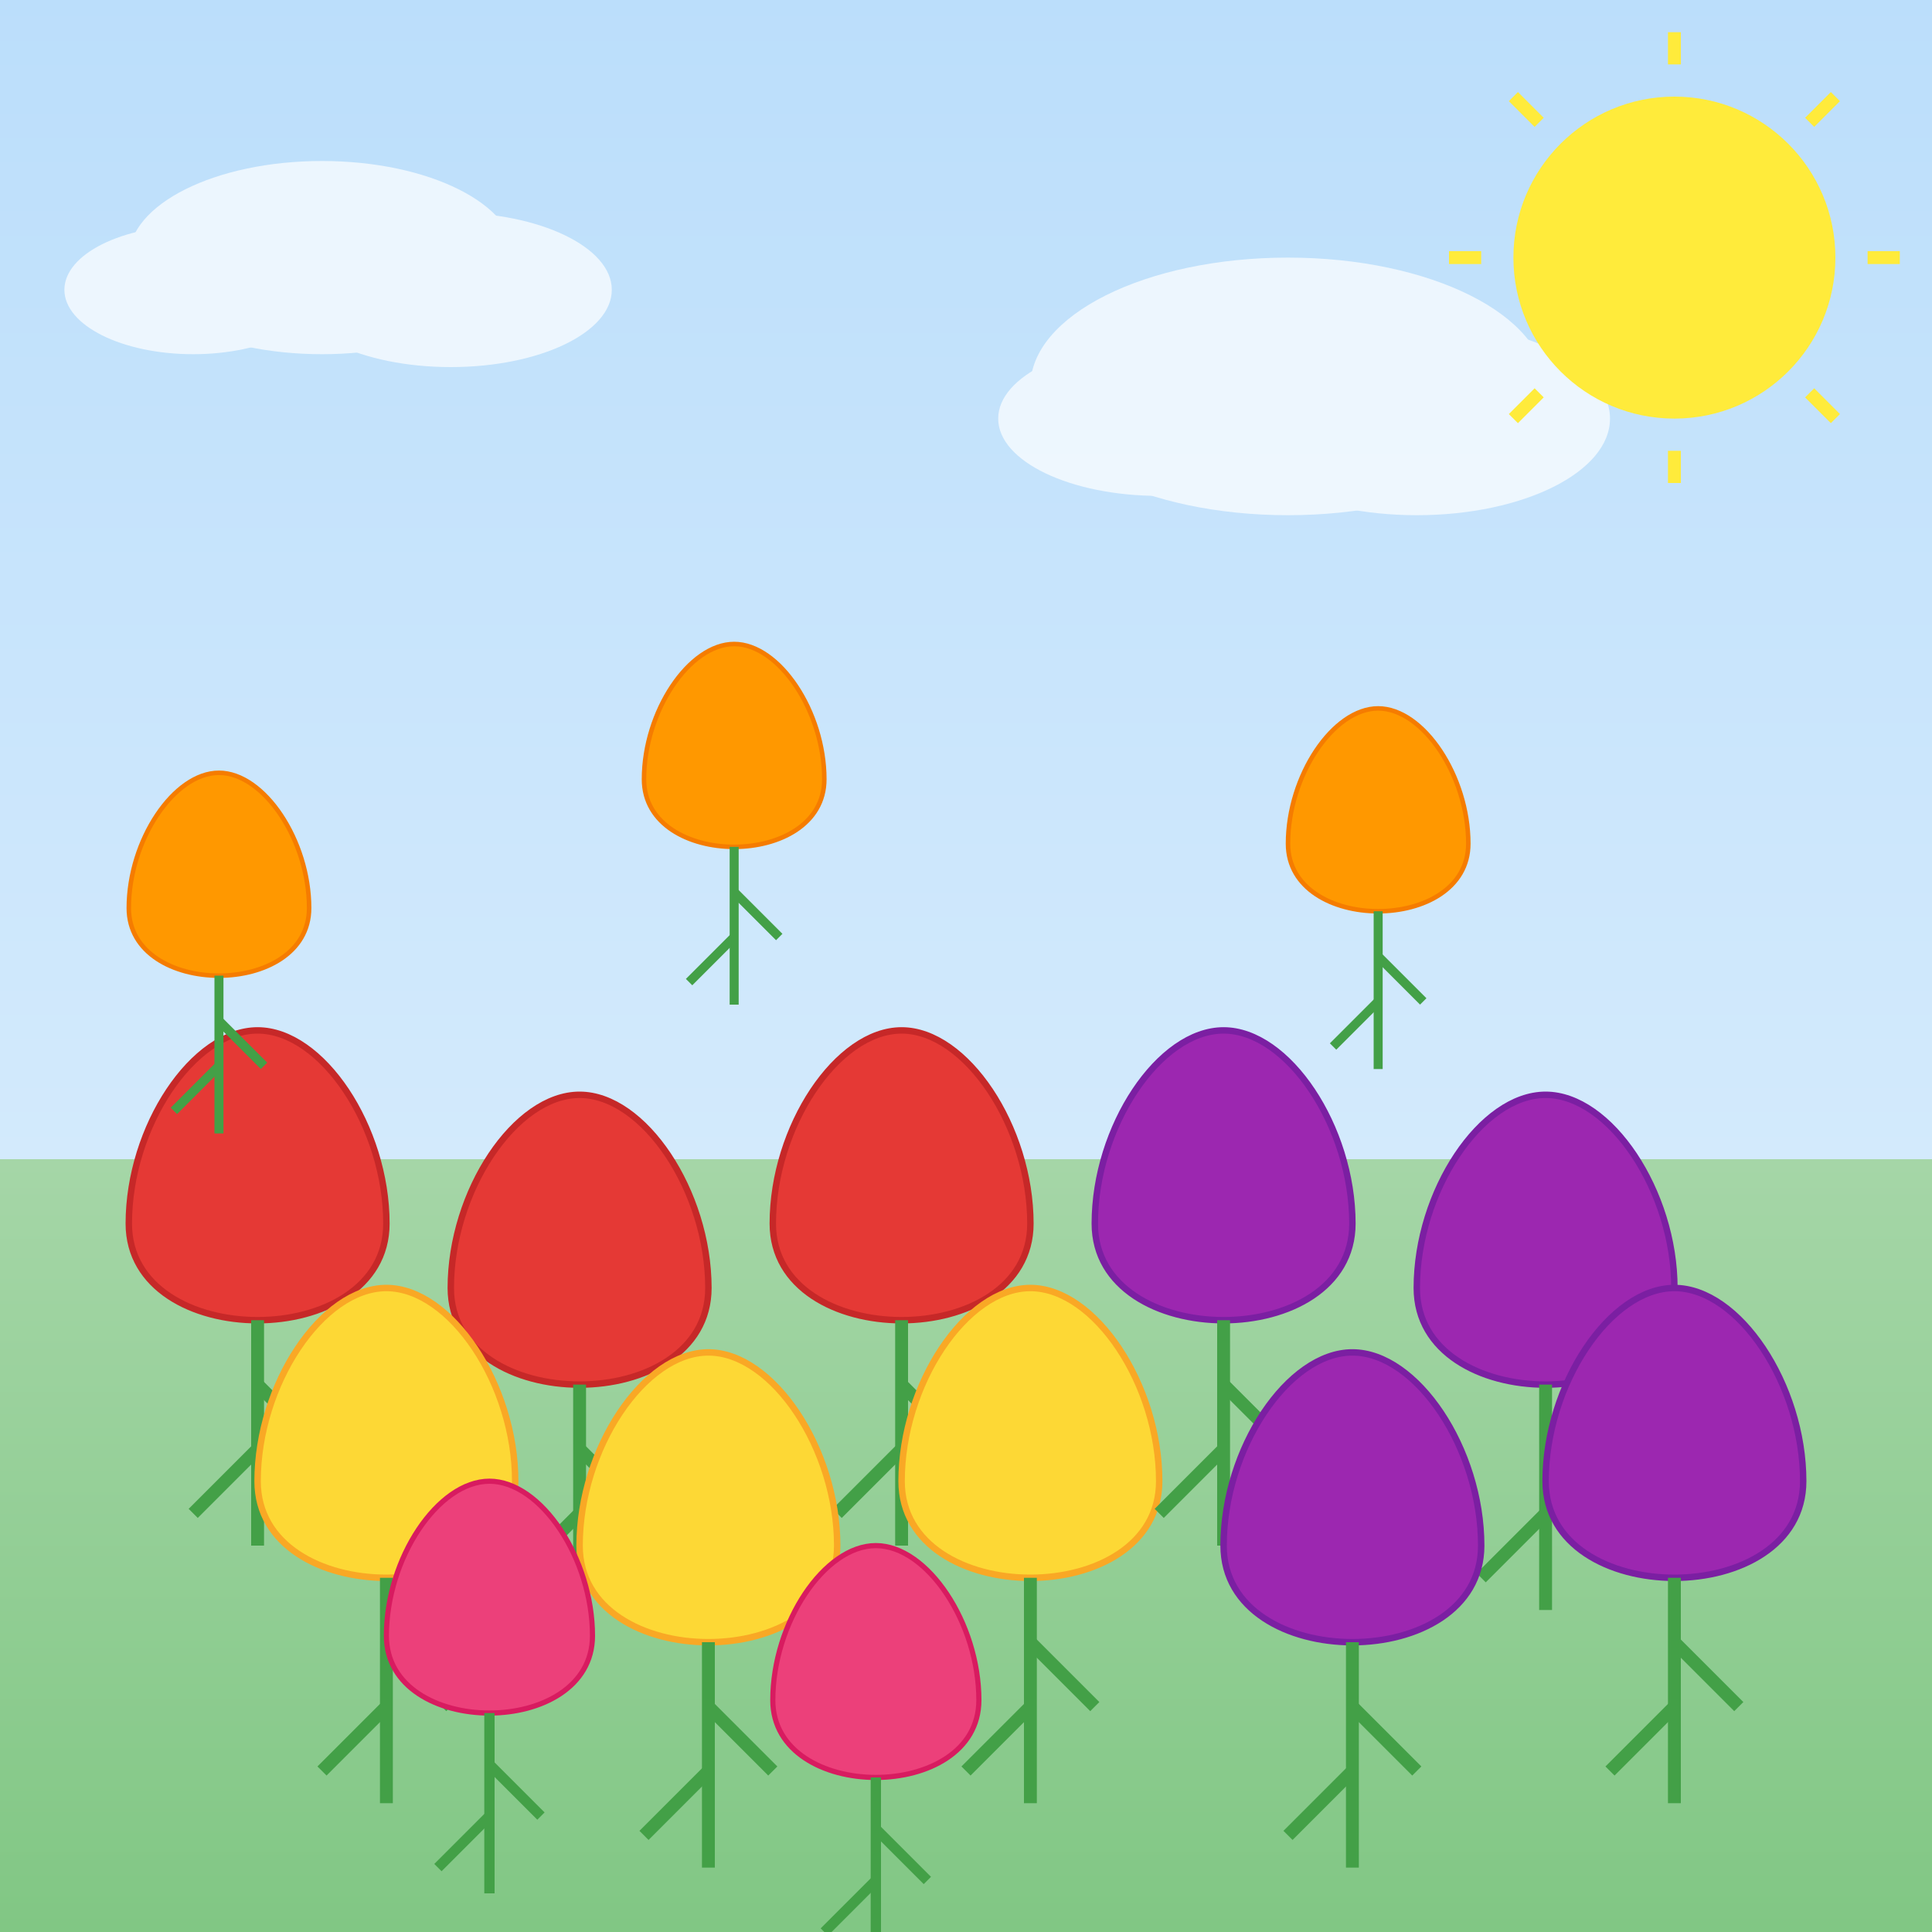 <svg xmlns="http://www.w3.org/2000/svg" viewBox="0 0 300 300" width="300" height="300">
  <rect x="0" y="0" width="300" height="300" fill="#333333" stroke="none"/>
  <!-- Dutch Tulips Illustration -->
  <defs>
    <linearGradient id="skyGradient" x1="0%" y1="0%" x2="0%" y2="100%">
      <stop offset="0%" stop-color="#bbdefb" />
      <stop offset="100%" stop-color="#e3f2fd" />
    </linearGradient>
    <linearGradient id="fieldGradient" x1="0%" y1="0%" x2="0%" y2="100%">
      <stop offset="0%" stop-color="#a5d6a7" />
      <stop offset="100%" stop-color="#81c784" />
    </linearGradient>
  </defs>
  
  <!-- Sky background -->
  <rect x="0" y="0" width="300" height="300" fill="url(#skyGradient)" />
  
  <!-- Field background -->
  <rect x="0" y="180" width="300" height="120" fill="url(#fieldGradient)" />
  
  <!-- Rows of tulips -->
  <!-- Row 1 - Red tulips -->
  <g transform="translate(20, 160)">
    <!-- Tulip 1 -->
    <path d="M0,30 C0,15 10,0 20,0 C30,0 40,15 40,30 C40,40 30,45 20,45 C10,45 0,40 0,30 Z" fill="#e53935" stroke="#c62828" stroke-width="1" />
    <path d="M20,45 L20,80" stroke="#43a047" stroke-width="2" />
    <path d="M20,55 L30,65" stroke="#43a047" stroke-width="2" />
    <path d="M20,65 L10,75" stroke="#43a047" stroke-width="2" />
  </g>
  
  <g transform="translate(70, 170)">
    <!-- Tulip 2 -->
    <path d="M0,30 C0,15 10,0 20,0 C30,0 40,15 40,30 C40,40 30,45 20,45 C10,45 0,40 0,30 Z" fill="#e53935" stroke="#c62828" stroke-width="1" />
    <path d="M20,45 L20,80" stroke="#43a047" stroke-width="2" />
    <path d="M20,55 L30,65" stroke="#43a047" stroke-width="2" />
    <path d="M20,65 L10,75" stroke="#43a047" stroke-width="2" />
  </g>
  
  <g transform="translate(120, 160)">
    <!-- Tulip 3 -->
    <path d="M0,30 C0,15 10,0 20,0 C30,0 40,15 40,30 C40,40 30,45 20,45 C10,45 0,40 0,30 Z" fill="#e53935" stroke="#c62828" stroke-width="1" />
    <path d="M20,45 L20,80" stroke="#43a047" stroke-width="2" />
    <path d="M20,55 L30,65" stroke="#43a047" stroke-width="2" />
    <path d="M20,65 L10,75" stroke="#43a047" stroke-width="2" />
  </g>
  
  <!-- Row 2 - Yellow tulips -->
  <g transform="translate(40, 200)">
    <!-- Tulip 4 -->
    <path d="M0,30 C0,15 10,0 20,0 C30,0 40,15 40,30 C40,40 30,45 20,45 C10,45 0,40 0,30 Z" fill="#fdd835" stroke="#f9a825" stroke-width="1" />
    <path d="M20,45 L20,80" stroke="#43a047" stroke-width="2" />
    <path d="M20,55 L30,65" stroke="#43a047" stroke-width="2" />
    <path d="M20,65 L10,75" stroke="#43a047" stroke-width="2" />
  </g>
  
  <g transform="translate(90, 210)">
    <!-- Tulip 5 -->
    <path d="M0,30 C0,15 10,0 20,0 C30,0 40,15 40,30 C40,40 30,45 20,45 C10,45 0,40 0,30 Z" fill="#fdd835" stroke="#f9a825" stroke-width="1" />
    <path d="M20,45 L20,80" stroke="#43a047" stroke-width="2" />
    <path d="M20,55 L30,65" stroke="#43a047" stroke-width="2" />
    <path d="M20,65 L10,75" stroke="#43a047" stroke-width="2" />
  </g>
  
  <g transform="translate(140, 200)">
    <!-- Tulip 6 -->
    <path d="M0,30 C0,15 10,0 20,0 C30,0 40,15 40,30 C40,40 30,45 20,45 C10,45 0,40 0,30 Z" fill="#fdd835" stroke="#f9a825" stroke-width="1" />
    <path d="M20,45 L20,80" stroke="#43a047" stroke-width="2" />
    <path d="M20,55 L30,65" stroke="#43a047" stroke-width="2" />
    <path d="M20,65 L10,75" stroke="#43a047" stroke-width="2" />
  </g>
  
  <!-- Row 3 - Purple tulips -->
  <g transform="translate(170, 160)">
    <!-- Tulip 7 -->
    <path d="M0,30 C0,15 10,0 20,0 C30,0 40,15 40,30 C40,40 30,45 20,45 C10,45 0,40 0,30 Z" fill="#9c27b0" stroke="#7b1fa2" stroke-width="1" />
    <path d="M20,45 L20,80" stroke="#43a047" stroke-width="2" />
    <path d="M20,55 L30,65" stroke="#43a047" stroke-width="2" />
    <path d="M20,65 L10,75" stroke="#43a047" stroke-width="2" />
  </g>
  
  <g transform="translate(220, 170)">
    <!-- Tulip 8 -->
    <path d="M0,30 C0,15 10,0 20,0 C30,0 40,15 40,30 C40,40 30,45 20,45 C10,45 0,40 0,30 Z" fill="#9c27b0" stroke="#7b1fa2" stroke-width="1" />
    <path d="M20,45 L20,80" stroke="#43a047" stroke-width="2" />
    <path d="M20,55 L30,65" stroke="#43a047" stroke-width="2" />
    <path d="M20,65 L10,75" stroke="#43a047" stroke-width="2" />
  </g>
  
  <g transform="translate(190, 210)">
    <!-- Tulip 9 -->
    <path d="M0,30 C0,15 10,0 20,0 C30,0 40,15 40,30 C40,40 30,45 20,45 C10,45 0,40 0,30 Z" fill="#9c27b0" stroke="#7b1fa2" stroke-width="1" />
    <path d="M20,45 L20,80" stroke="#43a047" stroke-width="2" />
    <path d="M20,55 L30,65" stroke="#43a047" stroke-width="2" />
    <path d="M20,65 L10,75" stroke="#43a047" stroke-width="2" />
  </g>
  
  <g transform="translate(240, 200)">
    <!-- Tulip 10 -->
    <path d="M0,30 C0,15 10,0 20,0 C30,0 40,15 40,30 C40,40 30,45 20,45 C10,45 0,40 0,30 Z" fill="#9c27b0" stroke="#7b1fa2" stroke-width="1" />
    <path d="M20,45 L20,80" stroke="#43a047" stroke-width="2" />
    <path d="M20,55 L30,65" stroke="#43a047" stroke-width="2" />
    <path d="M20,65 L10,75" stroke="#43a047" stroke-width="2" />
  </g>
  
  <!-- Orange tulips in background -->
  <g transform="translate(20, 120) scale(0.7)">
    <!-- Tulip background 1 -->
    <path d="M0,30 C0,15 10,0 20,0 C30,0 40,15 40,30 C40,40 30,45 20,45 C10,45 0,40 0,30 Z" fill="#ff9800" stroke="#f57c00" stroke-width="1" />
    <path d="M20,45 L20,80" stroke="#43a047" stroke-width="2" />
    <path d="M20,55 L30,65" stroke="#43a047" stroke-width="2" />
    <path d="M20,65 L10,75" stroke="#43a047" stroke-width="2" />
  </g>
  
  <g transform="translate(200, 110) scale(0.7)">
    <!-- Tulip background 2 -->
    <path d="M0,30 C0,15 10,0 20,0 C30,0 40,15 40,30 C40,40 30,45 20,45 C10,45 0,40 0,30 Z" fill="#ff9800" stroke="#f57c00" stroke-width="1" />
    <path d="M20,45 L20,80" stroke="#43a047" stroke-width="2" />
    <path d="M20,55 L30,65" stroke="#43a047" stroke-width="2" />
    <path d="M20,65 L10,75" stroke="#43a047" stroke-width="2" />
  </g>
  
  <g transform="translate(100, 100) scale(0.7)">
    <!-- Tulip background 3 -->
    <path d="M0,30 C0,15 10,0 20,0 C30,0 40,15 40,30 C40,40 30,45 20,45 C10,45 0,40 0,30 Z" fill="#ff9800" stroke="#f57c00" stroke-width="1" />
    <path d="M20,45 L20,80" stroke="#43a047" stroke-width="2" />
    <path d="M20,55 L30,65" stroke="#43a047" stroke-width="2" />
    <path d="M20,65 L10,75" stroke="#43a047" stroke-width="2" />
  </g>
  
  <!-- Pink tulips in foreground -->
  <g transform="translate(120, 240) scale(0.8)">
    <!-- Tulip foreground 1 -->
    <path d="M0,30 C0,15 10,0 20,0 C30,0 40,15 40,30 C40,40 30,45 20,45 C10,45 0,40 0,30 Z" fill="#ec407a" stroke="#d81b60" stroke-width="1" />
    <path d="M20,45 L20,80" stroke="#43a047" stroke-width="2" />
    <path d="M20,55 L30,65" stroke="#43a047" stroke-width="2" />
    <path d="M20,65 L10,75" stroke="#43a047" stroke-width="2" />
  </g>
  
  <g transform="translate(60, 230) scale(0.8)">
    <!-- Tulip foreground 2 -->
    <path d="M0,30 C0,15 10,0 20,0 C30,0 40,15 40,30 C40,40 30,45 20,45 C10,45 0,40 0,30 Z" fill="#ec407a" stroke="#d81b60" stroke-width="1" />
    <path d="M20,45 L20,80" stroke="#43a047" stroke-width="2" />
    <path d="M20,55 L30,65" stroke="#43a047" stroke-width="2" />
    <path d="M20,65 L10,75" stroke="#43a047" stroke-width="2" />
  </g>
  
  <!-- Clouds in sky -->
  <g opacity="0.7" fill="#ffffff">
    <ellipse cx="50" cy="40" rx="30" ry="15" />
    <ellipse cx="70" cy="45" rx="25" ry="12" />
    <ellipse cx="30" cy="45" rx="20" ry="10" />
    
    <ellipse cx="200" cy="60" rx="40" ry="20" />
    <ellipse cx="220" cy="65" rx="30" ry="15" />
    <ellipse cx="180" cy="65" rx="25" ry="12" />
  </g>
  
  <!-- Sun -->
  <circle cx="260" cy="40" r="25" fill="#ffeb3b" />
  <g transform="translate(260, 40)">
    <line x1="0" y1="-35" x2="0" y2="-30" stroke="#ffeb3b" stroke-width="2" />
    <line x1="0" y1="30" x2="0" y2="35" stroke="#ffeb3b" stroke-width="2" />
    <line x1="-35" y1="0" x2="-30" y2="0" stroke="#ffeb3b" stroke-width="2" />
    <line x1="30" y1="0" x2="35" y2="0" stroke="#ffeb3b" stroke-width="2" />
    <line x1="-25" y1="-25" x2="-21" y2="-21" stroke="#ffeb3b" stroke-width="2" />
    <line x1="21" y1="21" x2="25" y2="25" stroke="#ffeb3b" stroke-width="2" />
    <line x1="-25" y1="25" x2="-21" y2="21" stroke="#ffeb3b" stroke-width="2" />
    <line x1="21" y1="-21" x2="25" y2="-25" stroke="#ffeb3b" stroke-width="2" />
  </g>
</svg>
